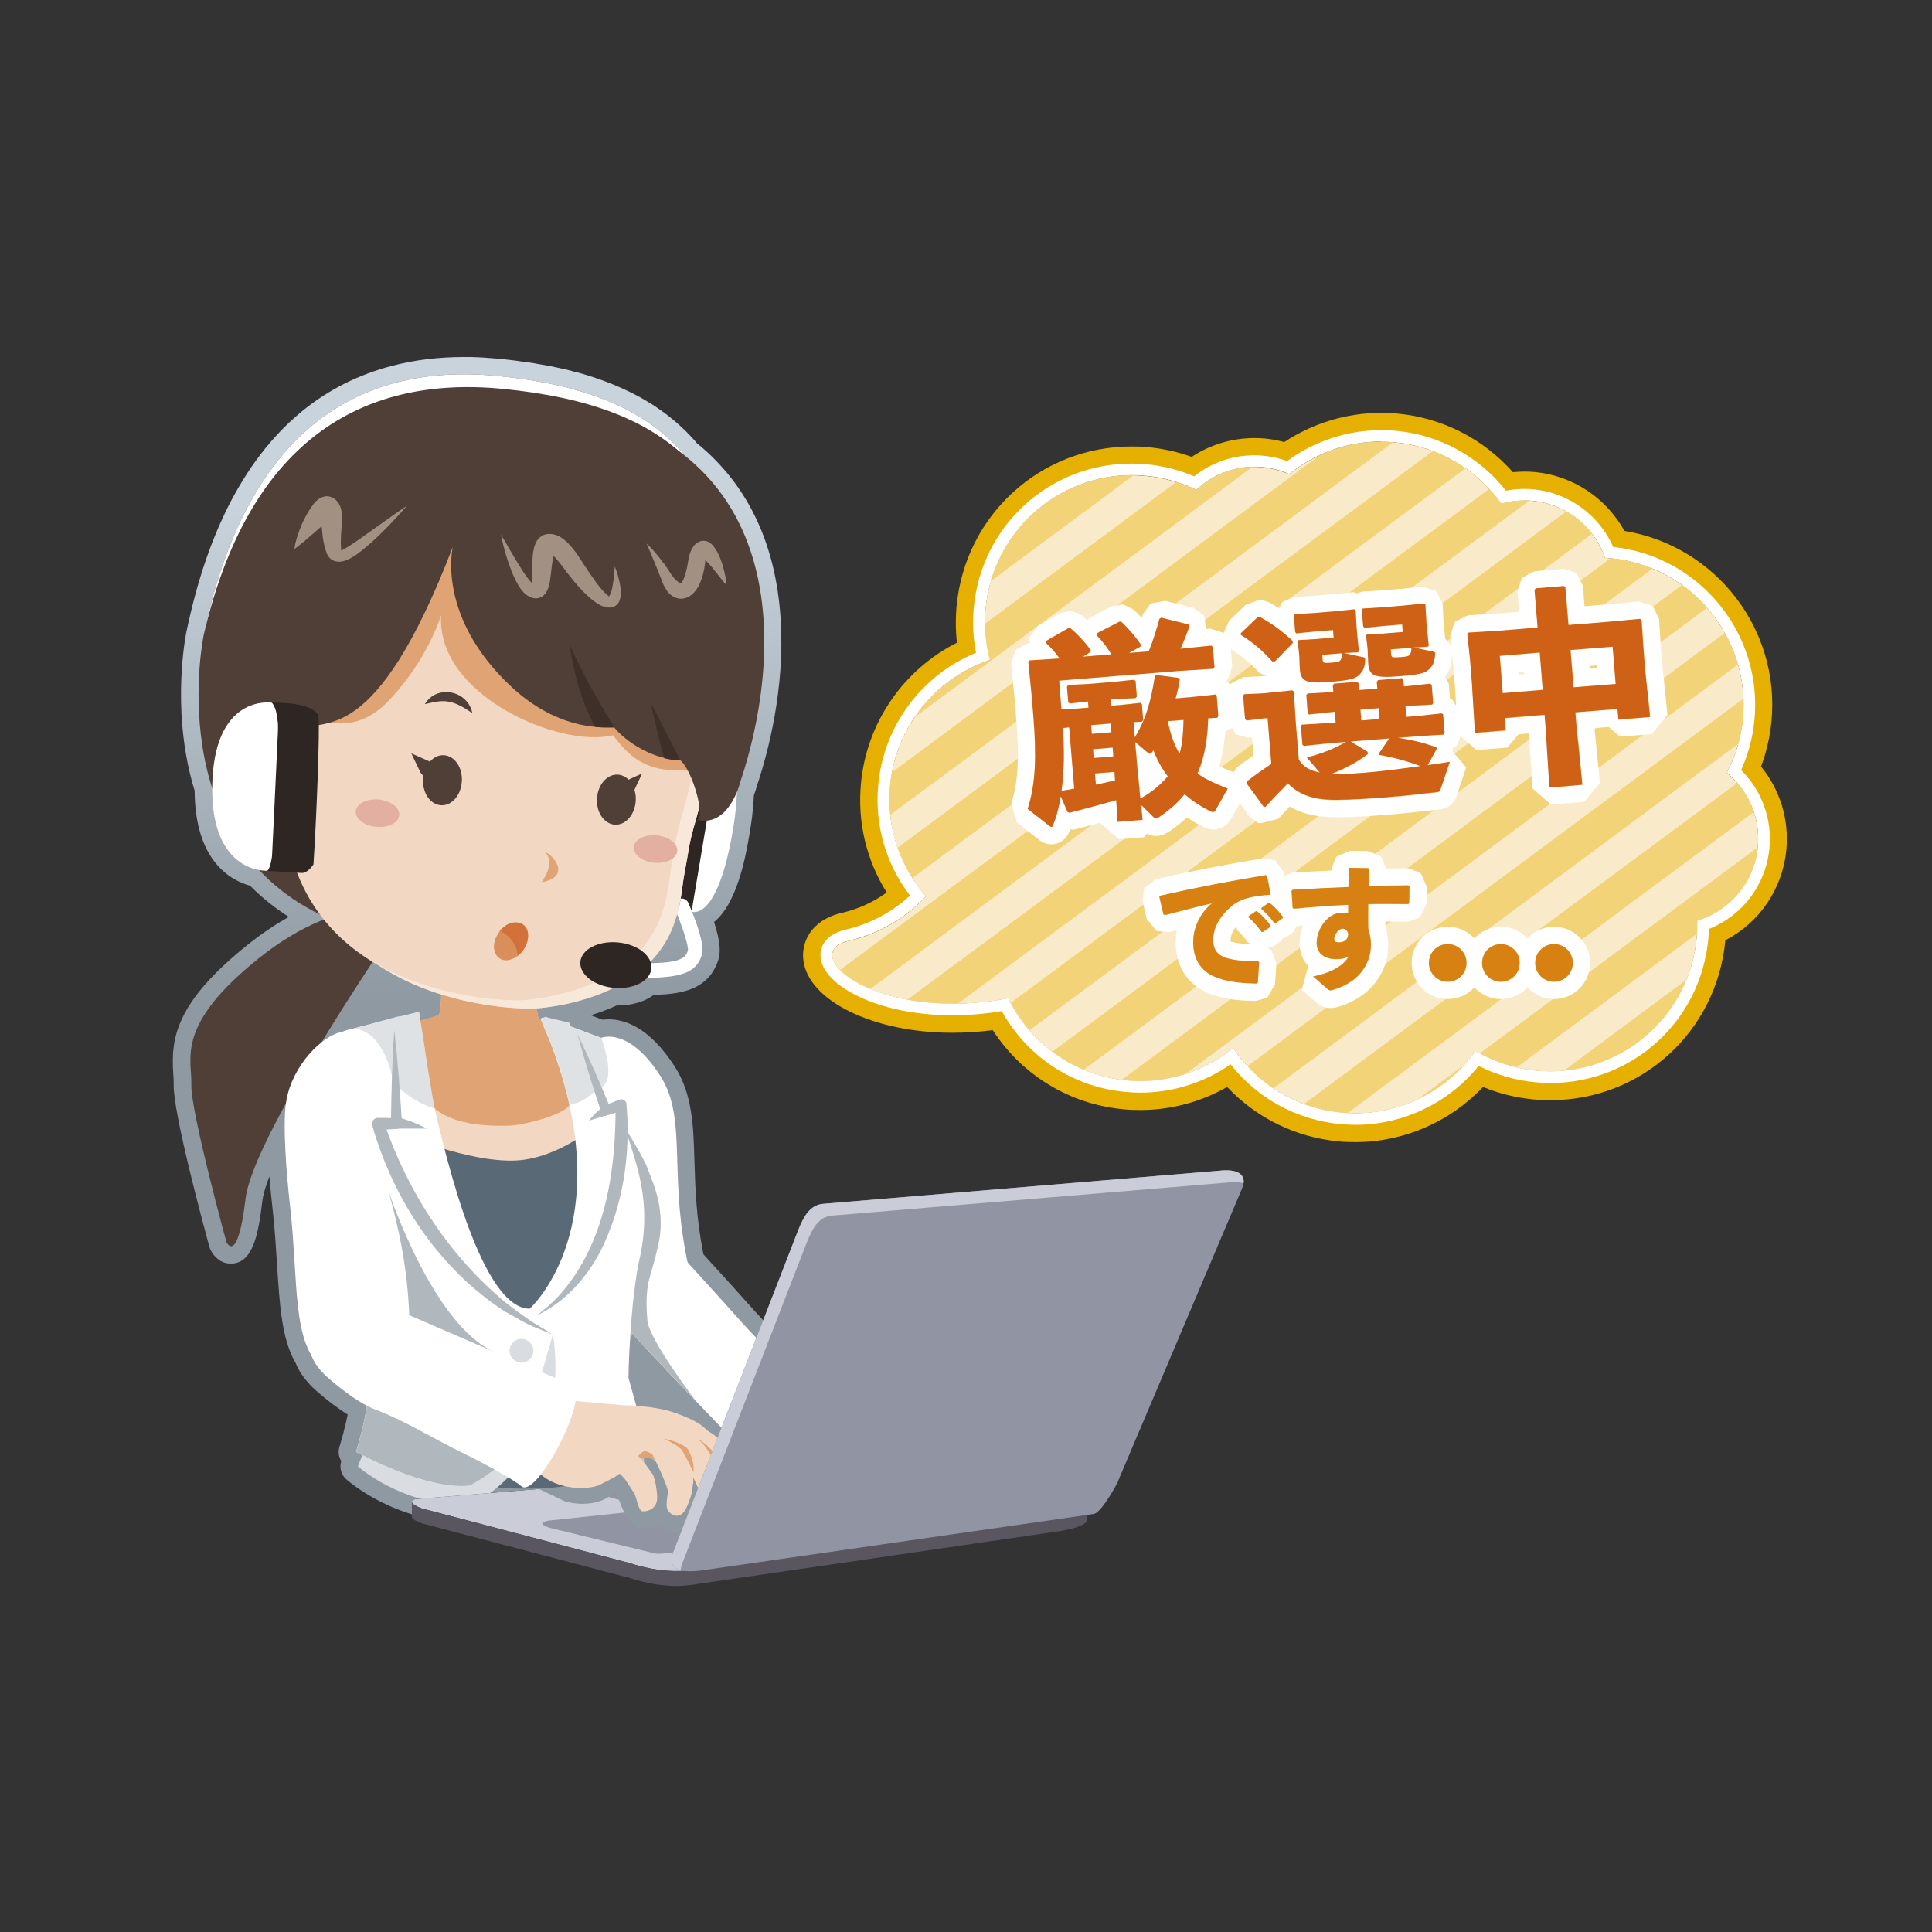 <?xml version="1.0" encoding="UTF-8"?><svg id="_4LDK" xmlns="http://www.w3.org/2000/svg" xmlns:xlink="http://www.w3.org/1999/xlink" viewBox="0 0 200 200"><rect x="0" y="0" width="200" height="200" fill="#333333" stroke="none"/><defs><style>.cls-1{fill:#d27139;}.cls-1,.cls-2,.cls-3,.cls-4,.cls-5,.cls-6,.cls-7,.cls-8,.cls-9,.cls-10,.cls-11,.cls-12,.cls-13,.cls-14,.cls-15,.cls-16,.cls-17,.cls-18,.cls-19,.cls-20,.cls-21,.cls-22,.cls-23,.cls-24,.cls-25,.cls-26,.cls-27{stroke-width:0px;}.cls-2{fill:#3e2f28;}.cls-3{fill:#595660;}.cls-4{fill-rule:evenodd;}.cls-4,.cls-14{fill:#d9dde1;}.cls-5{fill:#b1b8bd;}.cls-6{fill:#da8e59;}.cls-7{fill:#f2d378;}.cls-8{fill:#a29183;}.cls-9{fill:#eeceb1;}.cls-10{fill:#cf6116;}.cls-11{fill:#e0a374;}.cls-12{fill:none;}.cls-13{fill:#caccd7;}.cls-28{clip-path:url(#clippath-1);}.cls-15{fill:#f2d8c2;}.cls-16{fill:#dee2e5;}.cls-17{fill:url(#_名称未設定グラデーション_39);}.cls-18{fill:#d78113;}.cls-19{fill:#2d2623;}.cls-20{fill:#f9ebc9;}.cls-21{fill:#e6b000;}.cls-22{fill:#4f3f37;}.cls-23{fill:#596975;}.cls-29{clip-path:url(#clippath);}.cls-24{fill:#fff;}.cls-25{fill:#f7e8da;}.cls-26{fill:#9194a3;}.cls-27{fill:#e3afa1;}</style><clipPath id="clippath"><path class="cls-12" d="M88.52,159.98l-28.24-.41-1.78-4.14-2.71-1.29-12.65,1.03c-.31.03-.48.13-.5.26h0v1.53s-8.52-2.98-8.52-2.98l-7.64-20.05-5.38-3.3-6.08-23.9,4.1-8.66-2.11-18.45v-43.8h66.69v82.72l4.84,41.44ZM112.49,155.87,112.5,157.44v-1.56M112.46,156s0,0,0,.01c0,0,0,0,0-.01ZM112.11,156.29s-.02.01-.03.02c.01,0,.02-.01.03-.02ZM111.82,156.43s-.04.02-.06.03c.02,0,.04-.02.06-.03ZM43.22,155.97c-.1-.05-.18-.09-.25-.13.07.04.15.09.25.13ZM42.9,155.8s-.09-.07-.12-.1c.04.03.08.06.12.1ZM42.7,155.62s-.02-.03-.03-.05c0,.02.02.03.03.05ZM43.28,156c.11.05.23.1.37.15-.14-.05-.26-.1-.37-.15ZM110.95,156.71s-.08.02-.12.03c.04-.01.08-.02.12-.03ZM110.43,156.83c-.05.01-.1.02-.15.03.05-.01.1-.02.15-.03Z"/></clipPath><linearGradient id="_名称未設定グラデーション_39" x1="52.59" y1="43.97" x2="52.59" y2="112.09" gradientUnits="userSpaceOnUse"><stop offset=".12" stop-color="#c8d3dc"/><stop offset=".88" stop-color="#8e99a1"/></linearGradient><clipPath id="clippath-1"><path class="cls-12" d="M178.77,80c.88-1.69,1.46-3.58,1.66-5.59.8-8.38-5.33-15.82-13.71-16.62-.19-.02-.37-.03-.56-.04-1.1-3.16-3.95-5.56-7.5-5.9-1.13-.11-2.22,0-3.25.3-2.47-3.48-6.38-5.91-10.97-6.35-4.12-.4-8.01.89-11,3.29-.85-.37-1.76-.63-2.73-.72-2.63-.25-5.09.68-6.88,2.35-1.59-.77-3.33-1.27-5.19-1.45-8.38-.8-15.82,5.33-16.62,13.71-.18,1.85-.01,3.66.44,5.36-5.53,1.85-9.74,6.81-10.33,12.99-.42,4.35,1.04,8.43,3.71,11.48-1.72,1.81-4.3,3.73-7.98,4.59-5.53,1.3,2.86,8.57,16.5,5.96,2.25,4.6,6.75,7.97,12.22,8.5,4.15.4,8.07-.91,11.07-3.35,2.46,3.66,6.47,6.22,11.19,6.68,5.64.54,10.85-2.06,13.9-6.38,1.86,1.1,3.99,1.82,6.28,2.04,8.38.8,15.82-5.33,16.62-13.71.06-.61.08-1.21.06-1.81,3.34-1,5.91-3.94,6.27-7.63.29-3.05-1-5.88-3.2-7.69Z"/></clipPath></defs><path class="cls-13" d="M111.64,155.47c-1.72-.27-22.38-3.53-22.38-3.53-1.84-.27-3.09-.28-3.57-.24l-42.55,3.47c-.76.07-.74.52.52.98l21.61,5.68s3.15,1.15,6.29.7l38.15-5.57c2.68-.44,3.66-1.22,1.93-1.5Z"/><path class="cls-26" d="M57.03,157.38c-.98.12-1.33.41-.11.78,0,0,10.31,2.51,10.7,2.61.39.1.77.11,1.85-.05l34.75-4.73c1.49-.21.09-.49.09-.49l-9.87-1.55c-1.56-.27-2.59-.29-2.97-.24l-34.45,3.68Z"/><path class="cls-26" d="M77.2,154.62c.48.11.61.23.28.26l-10.1,1.05c-.38.04-1.05-.03-1.5-.16l-3.81-1.07c-.4-.11-.42-.23-.06-.26l9.71-.9c.32-.03.93.03,1.36.12l4.12.94Z"/><path class="cls-3" d="M112.49,155.87c.04.35-.99.8-2.79,1.09l-38.15,5.57c-3.14.45-6.29-.7-6.29-.7l-21.61-5.68c-.74-.27-1.05-.53-1.02-.72h0v1.53h0c-.04.19.27.46,1.02.73l21.61,5.68s3.15,1.15,6.29.7l38.15-5.57c1.77-.29,2.79-.73,2.79-1.08h0v-1.56h0Z"/><g class="cls-29"><path class="cls-17" d="M58.5,155.43s3.25,1.01,5.28-1.09c.24.83,1.15,3.75,2.56,3.89.08,0,.18.01.28.01.52,0,1.03-.12,1.48-.35.53.51,1.23.81,1.95.81.35,0,1.02-.08,1.66-.59.4.35.89.58,1.44.67.24.04.47.06.68.06.86,0,1.58-.33,2.07-.89.65.57,1.6,1.19,2.71,1.23.05,0,.09,0,.13,0,.94,0,1.73-.43,2.16-1.18.78-1.37-.03-3.17-.59-4.12l-.4-.71c.73-.39,1.83-1.16,3.49-2.7,1.5-1.39,3.37-3.34,3.76-4.79.29-1.05-.09-2.06-.96-2.57-1.57-.93-5.98-5.04-8-7.31-1.46-1.65-4.04-4.49-5.38-5.95-.75-3.75-.85-6.87-.93-9.63-.11-3.72-.21-6.94-2.02-9.78-2.59-4.06-5.16-4.92-6.86-4.92-.24,0-.45.02-.63.04l-1.22-.46c.88-.27,1.8-.61,2.71-1.03.07,0,.14,0,.21,0,1.4,0,2.67-.39,3.6-1.08h.04c3.23-.09,5.59-.71,6.59-3.47.25-.69.38-1.72-.39-4.08,2.32-1.84,3.21-6.56,3.54-8.36.33-1.77.53-3.37.58-4.74.17-.45.27-.81.31-.97,1.13-3.37,2.93-10.05,2.46-17.32-.5-7.8-3.43-13.92-8.69-18.19l-.03-.04-.05-.06c-.05-.06-.09-.11-.14-.17-.19-.21-.39-.42-.58-.62l-.03-.03-.09-.09c-.07-.08-.14-.15-.22-.23-.19-.18-.38-.36-.58-.54l-.03-.03-.1-.09c-.09-.09-.19-.17-.29-.26-.2-.17-.41-.34-.62-.51l-.09-.07c-.12-.1-.24-.19-.36-.28-.21-.16-.42-.31-.64-.46-.18-.13-.33-.23-.49-.34-.21-.14-.44-.28-.66-.41-.18-.11-.36-.22-.55-.33-.22-.13-.45-.25-.68-.37-.2-.1-.4-.21-.6-.31-.23-.11-.46-.22-.7-.33-.21-.1-.43-.19-.65-.29-.24-.1-.47-.2-.72-.3-.23-.09-.47-.18-.71-.27-.24-.09-.49-.18-.73-.26-.25-.09-.51-.17-.77-.25l-.06-.02c-.23-.07-.45-.14-.68-.21-.26-.07-.52-.14-.79-.21h-.05s-.15-.05-.15-.05c-.2-.05-.4-.11-.61-.16-.27-.06-.54-.12-.81-.18l-.1-.02-.2-.04c-.18-.04-.37-.08-.56-.12-.29-.06-.59-.11-.89-.16l-.13-.02-.23-.04c-.16-.03-.33-.06-.5-.09-.36-.06-.74-.11-1.11-.16h-.08s-.23-.04-.23-.04c-.13-.02-.27-.04-.4-.06-.63-.08-1.27-.15-1.89-.21,0,0,0,0,0,0-.97-.09-1.92-.15-2.84-.17-.23,0-.46,0-.69,0h0c-2.6,0-5.08.3-7.38.9-.86.22-1.71.49-2.52.79-.82.31-1.64.66-2.42,1.05-.79.4-1.56.84-2.3,1.32-.75.49-1.48,1.02-2.17,1.59-1.76,1.45-3.38,3.19-4.81,5.19-.58.8-1.13,1.67-1.66,2.56-.26.45-.52.91-.77,1.38-.5.94-.97,1.95-1.42,2.98-.22.52-.44,1.06-.65,1.6-.42,1.09-.81,2.23-1.17,3.41-.18.59-.36,1.2-.52,1.81-.33,1.23-.64,2.53-.92,3.85,0,0-.02.1-.05.27-.26,1.41-1.4,8.72.9,16.19.04,7.21,3.64,9.26,5.74,9.84,1.19,1.21,2.54,2.29,4.01,3.23-1.42.79-2.83,1.74-4.22,2.85-7.58,6.05-7.99,9.79-7.74,13.4.03.41.05.76.04,1.07-.09,2.84,3.06,14.5,3.69,16.82.03.1.06.19.11.29.33.7,1.06,1.46,2.11,1.46,2.31,0,2.86-3.07,3.27-6.49.06-.52.26-1.32.73-2.54.11,1.31.23,2.54.34,3.5.22,1.95.33,3.81.45,5.61.26,4.16.48,7.76,1.93,10.22.33.84.89,1.64,1.75,2.52.02.02.04.04.06.05.08.08,1.69,1.57,3.57,2.76-.05.23-.1.46-.15.7,0,.01,0,.04-.01.05-.07.29-.15.6-.23.92l-.02.09s0,.03,0,.03c-.1.36-.2.74-.32,1.13-.03.09-.06.2-.09.31l-.04.14c-.15.5-.06,1.02.2,1.44-.22.67-.02,1.41.51,1.88.2.18,5.06,4.46,12.27,4.46.11,0,.23-.01.34-.03,1.06-.21,2.17-.72,3.3-1.52.98.09,1.94.14,2.87.14,1.45,0,2.61-.52,3.87-.75"/><path class="cls-23" d="M48.15,153.65s8.21,1.31,13.33-.5c-5.13-4.73-8.31-5.04-8.31-5.04l-5.03,5.54Z"/><path class="cls-24" d="M61.23,130.54s-1.09,1.44,2.56,5.67c3.28,3.8,14.11,14.87,14.66,15.52.56.65,8.27-6.24,6.85-7.08-1.81-1.07-6.4-5.37-8.43-7.67-2.04-2.3-6.25-6.91-6.25-6.91l-9.39.46Z"/><path class="cls-14" d="M37.95,149.48l-.9,2.32s4.46,4,11.07,4c3.59-.7,7.04-6,7.04-6,0,0,4.02,2.04,4.69,2.4.67.36,1.52-.37,1.52-.37,0,0,1.61.8,3.48-1.46.67-.75,1.86.97,1.86.97l-1.54-5.59-27.23,3.72Z"/><rect class="cls-23" x="42.77" y="117.35" width="22.46" height="19.2" transform="translate(108 253.9) rotate(180)"/><path class="cls-15" d="M40.12,106.61s4.84-1.27,5.29-1.54c.45-.27.27-7.07.27-7.07,0,0,3.12-.31,5.25-.31s4.71.75,4.71.75c0,0-.31,6.7.15,6.97.45.27,4.46,1.78,4.46,1.78l.59,9.95s-3.54,2.86-7.56,3c-4.84.17-11.63-2.73-11.63-2.73l-1.52-10.81Z"/><path class="cls-11" d="M58.94,114.35c-.23.9-4.63,2.19-6.46,2.19-1.43,0-5.24.09-7.49-1.79-.54-2.01-1.13-7.75-1.51-9.1.31-.1,1.85-.53,1.93-.58.45-.27.27-7.07.27-7.07,0,0,3.12-.31,5.25-.31s4.71.75,4.71.75c0,0-.31,6.7.15,6.97.04.03.13.07.23.11,0,0,0,0,0,0,.26,1.29,3.07,5.89,2.93,8.82Z"/><path class="cls-24" d="M74.43,77.19s-.83.42-1.22,3.01c-.39,2.59-1.83,12.58-1.83,12.58,0,0-.09,1.39.21,1.59,0,0,2.49,1.13,4.13-7.6,1.81-9.66-1.29-9.58-1.29-9.58Z"/><polygon class="cls-19" points="71.59 94.37 66.9 93.92 68.36 78.78 74.26 78.49 71.59 94.37"/><path class="cls-22" d="M36.52,96.03c-19.22-6.24-15.92-27.62-15.48-30.04.01-.07.03-.15.04-.23,4.33-20.83,15.68-28.25,30.3-26.85,20.85,2,25.85,12.69,25.08,33.95l-3.78,4.11s-.52,8.16-3.6,16.97c-2.26-.5-3.91-.85-3.91-.85,0,0-8.27,9.55-28.66,2.93Z"/><path class="cls-22" d="M42.21,94.17s-15.96,22.97-16.79,29.92c-.83,6.96-1.98,4.49-1.98,4.49,0,0-3.72-13.58-3.63-16.29.09-2.71-1.74-6.13,7.03-13.13,8.76-7,15.38-5,15.38-5Z"/><path class="cls-24" d="M62.25,107.43s2.84-1.18,6.12,3.97c3.28,5.15,0,12.05,4.28,24.61,1.01,2.97-4.65,5.09-7.98.85-3.34-4.24-2.41-29.43-2.41-29.43Z"/><path class="cls-5" d="M63.58,114.95s3.03,4.73,3.45,5.99c.42,1.26,2.11,4.34.99,8.45-.28,1.54-2.8,9.43-2.8,9.43l-1.34-6.33-.3-17.54Z"/><path class="cls-24" d="M55.21,147.68c-1.66,2.82-4.52,5.06-6.6,6.11-4.54.53-11.75-3.49-11.75-3.49.04-.15.08-.29.12-.44.93-3.15,1.28-5.42,1.23-7.78-.07-3.24-.88-6.66-1.9-12.73-.27-1.63-.58-1.77-.86-3.25h0c-.12-.6-.23-1.18-.34-1.76-.06-.33-.13-.65-.19-.97-.02-.14-.05-.27-.08-.41-.07-.38-.14-.75-.21-1.12-.01-.07-.02-.13-.04-.2-.07-.36-.13-.72-.19-1.08-.02-.09-.03-.18-.05-.27-.06-.38-.12-.75-.18-1.11-.01-.08-.03-.17-.04-.25-.06-.38-.11-.75-.16-1.11,0-.04,0-.08-.01-.12-.04-.35-.09-.69-.12-1.02,0-.06-.01-.12-.02-.18-.04-.35-.07-.69-.09-1.03,0-.07,0-.14-.01-.21-.02-.34-.04-.68-.05-1.01,0-.05,0-.09,0-.14,0-.32,0-.63,0-.94v-.12c0-.32.02-.63.05-.95,0-.06,0-.12.01-.19.03-.31.06-.61.1-.91,0-.05.01-.1.02-.14.04-.3.1-.59.16-.87,0-.02,0-.04.01-.06.06-.29.14-.58.23-.87.02-.05.03-.11.05-.16.09-.28.18-.55.29-.82.02-.05.04-.1.06-.15.12-.28.24-.56.38-.83.31-.36,1.09-.52,1.09-.52l7.26-1.83s.6,5.48,1.42,9.15c1.49,6.62,5.16,21.58,10.04,21.58,1.72-1.67,9.44-10.97,1.17-29.94-.09-.23.4-.14.42-.28l5.81,2.18s2.08,4.99,2.18,8.31c.1.37.21.74.32,1.11.03.12.07.23.11.35.06.2.12.39.19.59,1.13,3.56,2.45,7.31,1.05,13.03-.95,5.13-1.03,11.8-1.03,11.8l1.96,7.1s-3.38,3.87-5.53,3.87l-6.28-5.91Z"/><path class="cls-9" d="M53.11,42.73c24.2,2.32,24.07,24.51,18.68,43.01-.47,1.62-.56,2.77-.92,4.59-.32,1.62-.22,2.75-1.11,5.35-3,8.39-14.72,8.74-14.72,8.74,0,0-21.54.45-24.17-17.93-.59-6.85-2.5-21.58,2.24-31.95,3.47-7.59,11.89-12.58,20-11.8Z"/><path class="cls-15" d="M51.8,41.94c24.2,2.32,24.07,24.51,18.68,43.01-.47,1.62-.56,2.77-.92,4.59-.32,1.62-.22,2.75-1.11,5.35-3,8.39-14.72,8.74-14.72,8.74,0,0-21.54.45-24.17-17.93-.59-6.85-2.5-21.58,2.24-31.95,3.47-7.59,11.89-12.58,20-11.8Z"/><path class="cls-11" d="M56.07,91.33s1.55-2.06.3-3.16c.95.34,2.81,2.6-.3,3.16Z"/><path class="cls-24" d="M21.08,65.76h0c4.33-20.83,15.68-28.25,30.3-26.85,9.81.94,16.12,3.81,19.96,8.8-4.05-4.14-10.23-6.58-19.36-7.46-14.78-1.42-26.29,5.65-30.9,25.51Z"/><path class="cls-22" d="M61.8,82.66c-.09,1.43.74,2.64,1.85,2.71,1.11.07,2.08-1.04,2.16-2.47.09-1.43-.74-2.64-1.85-2.71-1.11-.07-2.08,1.04-2.16,2.47Z"/><path class="cls-22" d="M43.8,80.65c-.09,1.43.74,2.64,1.85,2.71,1.11.07,2.08-1.04,2.16-2.47.09-1.43-.74-2.64-1.85-2.71-1.11-.07-2.08,1.04-2.16,2.47Z"/><path class="cls-12" d="M21.08,65.76c-.02.07-.03.15-.04.23.03-.15.04-.23.04-.23Z"/><path class="cls-27" d="M36.83,83.97c-.07.78.87,1.51,2.11,1.63,1.24.12,2.31-.42,2.39-1.2s-.87-1.51-2.11-1.63c-1.24-.12-2.31.42-2.39,1.2Z"/><path class="cls-16" d="M62.27,112.53c-1.27.73-1.55,1.53-3.33,1.83-.91-4.38-2.4-7.58-2.93-8.82,0,0,0,0,0,0-.09-.22.4-.14.42-.27l2.51.6.18.41,3.12,1.17s1.64,4.17.03,5.1Z"/><path class="cls-4" d="M52.81,140.24c.22.64.93.98,1.57.76.64-.22.98-.93.76-1.57-.22-.64-.93-.99-1.57-.76-.64.22-.98.93-.76,1.57Z"/><path class="cls-22" d="M64.49,80.97l1.98-.9-.92,1.97c-.75,1.27-2.33-.34-1.06-1.07h0Z"/><path class="cls-22" d="M44.57,78.87l-1.99-.88.94,1.96c.76,1.26,2.33-.35,1.05-1.08h0Z"/><path class="cls-25" d="M53.71,103.56s11.72-.35,14.72-8.74c.9-2.61.8-3.73,1.11-5.35.35-1.82.45-2.97.92-4.59,4.17-14.34,5.19-30.89-5.84-38.69,12.43,7.39,11.5,24.66,7.17,39.55-.47,1.62-.56,2.77-.92,4.59-.32,1.62-.22,2.75-1.11,5.35-3,8.39-14.72,8.74-14.72,8.74,0,0-9.23.19-16.35-4.84,6.88,4.14,15.02,3.98,15.02,3.98Z"/><path class="cls-27" d="M65.61,87.68c-.07.78.87,1.51,2.11,1.63,1.24.12,2.31-.42,2.39-1.2.07-.78-.87-1.51-2.12-1.63-1.24-.12-2.31.42-2.39,1.2Z"/><path class="cls-11" d="M28.33,71.54c4.63-3.34,2.76-4.72,2.76-4.72l18.81-18.64,15.96,10.54,8.97,10.14-1.18,12.01s-.48-1.13-3.76-1.14c-3.17-.02-4.91-1.54-6.42-3.62-5.54,1.37-18.38-4.17-17.8-12.45,0,0-1.45,4.87-5.67,9.11-5.39,5.41-11.69-1.22-11.69-1.22Z"/><path class="cls-22" d="M46.87,56.63c-8.08,21.01-13.33,17.52-15.65,18.93-.98.6-3.1,5.02-3.06,3.87.08-2.57,1.6-4.88,1.6-4.88-1.2.45-1.91-.24-2.37.44-1.32-4.74.77-11.88,1.71-15.68,2.23-9,10.12-19.61,24.73-18.2,29.98,2.88,26.69,28.31,22.82,39.78,0,0-1.13,4.89-4.6,3.96,1.1.29-.27-5.05-1.64-6.16-4.06-.17-6.78-3.24-6.79-3.36-.06-.17-5.24.85-10.69-4.24-7.81-7.3-6.06-14.44-6.06-14.44Z"/><path class="cls-8" d="M64.25,61.73c.03-.29.01-.55-.01-.79-.04-.48-.15-.89-.24-1.23-.18-.68-.35-1.05-.35-1.05,0,0-.03.38-.1,1.05-.04.32-.09.72-.17,1.14-.05.21-.1.42-.19.62-.04.1-.09.18-.14.25-.05.07-.12.09-.1.06.01-.04.11-.04.07-.06-.03-.02-.11-.08-.19-.15-.18-.15-.39-.37-.59-.61-.41-.49-.82-1.06-1.23-1.67-.21-.31-.42-.62-.63-.95-.21-.32-.43-.66-.69-1.04-.26-.37-.55-.73-.93-1.11-.2-.19-.41-.39-.74-.59-.17-.1-.37-.2-.65-.27-.27-.07-.64-.09-.95,0-.31.1-.52.27-.66.42-.14.15-.23.3-.29.43-.13.27-.19.5-.23.73-.09.44-.12.85-.13,1.24,0,.39,0,.76,0,1.12.01.34.01.72,0,.94,0,.05-.02.11-.03.17h0c-.41-.42-.77-.97-1.09-1.46-.65-1.02-1.16-1.93-1.53-2.56-.38-.64-.6-1.02-.6-1.02,0,0,.07.4.24,1.09.17.68.44,1.64.89,2.79.24.56.49,1.16.98,1.83.13.17.28.34.52.53.12.09.27.19.49.27.21.08.52.12.76.06.5-.13.66-.4.8-.59.13-.21.21-.39.28-.62.07-.24.09-.41.12-.6.02-.18.05-.36.07-.54.04-.34.08-.7.12-1.05.05-.34.1-.68.18-.96.21.21.43.47.64.73.23.28.46.61.71.94.25.32.5.64.75.94.51.61,1.03,1.18,1.61,1.69.3.26.6.5.98.72.19.11.41.21.7.28.28.08.72.06.99-.12.27-.17.37-.37.44-.54.06-.17.09-.32.11-.47Z"/><path class="cls-8" d="M68.66,58.22c.22.31.44.65.68,1.01l.18.28.18.23c.12.15.24.29.38.41.13.11.27.2.36.23.11.04.12,0,.09-.01-.03,0,.01-.04.09-.15.07-.11.15-.27.22-.46.14-.37.25-.83.33-1.27.05-.23.07-.47.14-.79.08-.32.14-.64.46-1.12.15-.24.56-.58.98-.6.4-.01.62.12.77.23.3.23.44.46.58.67.27.42.43.83.56,1.2.51,1.45.54,2.49.54,2.49,0,0-.16-.18-.42-.5-.25-.32-.62-.78-1.07-1.34-.22-.25-.45-.52-.69-.76-.02.18-.04.42-.08.67-.09.57-.22,1.12-.47,1.7-.12.29-.28.58-.52.87-.23.28-.57.6-1.07.72-.49.13-.95-.02-1.23-.2-.3-.18-.49-.41-.64-.63-.15-.22-.27-.45-.37-.67-.05-.11-.08-.23-.13-.34l-.11-.28c-.16-.4-.32-.77-.45-1.13-.14-.36-.29-.67-.4-.96-.11-.3-.23-.56-.32-.77-.18-.44-.3-.69-.3-.69,0,0,.8.71,1.72,2Z"/><path class="cls-8" d="M30.48,56.83s.15-.1.39-.29c.26-.2.65-.52,1.14-.95.27-.23.57-.5.92-.8.12-.1.24-.21.37-.31.05.59.1,1.16.21,1.68.05.25.11.49.18.72.04.11.08.23.11.32.02.04.04.11.07.18.03.07.07.14.13.22.06.08.13.17.24.26.1.09.28.18.45.23.37.1.63.05.81.01.36-.09.57-.21.8-.32.45-.25.83-.53,1.21-.84.41-.32.81-.67,1.19-1.02.42-.38.81-.77,1.19-1.15.41-.4.77-.8,1.1-1.15.71-.76,1.13-1.27,1.13-1.27,0,0-.56.38-1.43.99-.4.29-.86.6-1.34.95-.45.32-.93.66-1.41,1-.44.32-.88.63-1.32.92-.4.27-.8.53-1.18.73-.04.02-.08.04-.12.06,0-.06-.01-.12-.01-.19-.01-.2-.02-.41-.03-.64,0-.48.03-1.02.08-1.65.02-.35.06-.71.03-1.26-.02-.16-.02-.32-.09-.58-.01-.05-.04-.14-.07-.22-.03-.08-.06-.15-.12-.26-.1-.19-.29-.44-.53-.59-.53-.35-.98-.23-1.17-.16-.14.04-.19.08-.29.13l-.08.05h-.02s-.03.03-.03.03l-.06.04c-.28.22-.42.41-.54.57-.12.16-.23.32-.33.47-.19.29-.33.56-.47.82-.25.48-.43.9-.57,1.27-.25.66-.39,1.17-.46,1.51-.07.31-.08.49-.08.49Z"/><path class="cls-19" d="M28.16,88.62s.5-10.08.6-12.7c.11-2.61-.63-3.18-.63-3.18,0,0,4.7-.14,4.85,1.57.12,1.36-.19,9.91-.53,15.17,0,0-.59.95-1.27.89-.68-.07-3.53-.21-3.53-.21.33-.14.51-1.52.51-1.52Z"/><path class="cls-24" d="M28.13,72.74s.73.57.63,3.18c-.11,2.61-.6,12.7-.6,12.7,0,0-.18,1.38-.51,1.52,0,0-5.74.34-5.68-8.54.06-9.83,6.16-8.86,6.16-8.86Z"/><path class="cls-16" d="M38.51,123.58l-2.2,5.78,1.6,9.28s1.4-6.9,1.21-12.74l-.61-2.33Z"/><path class="cls-22" d="M48.9,73.82c-.85-.56-1.58-1.01-2.35-1.16-.85-.21-1.71.05-2.57.23,1.26-2.09,4.46-1.41,4.92.94h0Z"/><path class="cls-2" d="M61.65,75.25c1.2.11,1.94,0,1.97.07,0,0-2.96-4.65-4.65-8.61.35,2.77,1.38,6.48,2.69,8.54Z"/><path class="cls-24" d="M71.25,93.46c-.14-.31-.46-.48-.78-.44-.08.47-.2.99-.38,1.6.7,1.73,1.2,3.4,1.12,3.79-.22.59-.44,1.21-3.58,1.29h-.46c-.6.61-1.26,1.13-1.94,1.58l2.45-.07c3.5-.1,4.45-.88,4.96-2.29.39-1.06-.7-3.88-1.39-5.47Z"/><path class="cls-19" d="M60.08,99.56c-.12,1.3,1.42,2.51,3.45,2.7,2.03.19,3.78-.7,3.9-2,.12-1.3-1.42-2.51-3.45-2.7-2.03-.19-3.78.7-3.9,2Z"/><path class="cls-2" d="M70.39,78.73s.02-.03.02-.05c-.25-.49-2.23-4.4-3.06-5.95.73,3.31,1.22,5.09,1.41,5.76.51.13,1.06.21,1.63.24Z"/><path class="cls-16" d="M36.56,106.48s2.78-.24,4.03,4.9c.41,1.67,3.42,3.14,4.4,3.37-.62-3.38-1.61-9.91-1.62-10l-.17.03-1.5.38-.6.09-4.54,1.23Z"/><path class="cls-14" d="M57.22,138.17s-1.38,5.11-3.39,10.97c-.3,1.1-2.59,2.95-2.59,2.95l5.54-3.5s1.26-6.21.45-10.42Z"/><path class="cls-5" d="M59.76,107.02c1.25,2.54,2.37,5.14,3.46,7.75l-.67-.31,1.55-.62c.29-.12.62.03.74.32.48,5.26-.32,10.73-2.73,15.46-1.46,2.77-3.69,5.22-6.54,6.55.82-.62,1.59-1.29,2.28-2.03,4.77-5.28,5.92-12.83,5.87-19.71,0,0,.78.5.78.5l-1.59.51c-.27.1-.58-.04-.67-.31-.89-2.68-1.74-5.38-2.47-8.12h0Z"/><path class="cls-5" d="M40.22,116.83h3.96s-2.12-1.13-3.36-1.17c-.3.57-.6,1.17-.6,1.17Z"/><path class="cls-5" d="M63.72,115.18l-2.75.83s.95-1.3,2.04-1.74.71.91.71.91Z"/><path class="cls-6" d="M54.27,98.2c-.52.85-1.42,1.31-2.1,1.19s-1.15-.8-1.01-1.71c.19-1.21,1.32-2.36,2.47-2.17,1.15.19,1.33,1.57.64,2.69Z"/><path class="cls-24" d="M35.45,106.8s0,2.26,2.06,5.11c1.37,1.89,3.96,12.95,3.96,12.95.79,12.82,2.66,16.62-3.02,17.41-1.36.19-3.98.1-5-.64-3.23-2.32-2.55-8.9-3.4-16.56-.43-3.83-.81-8.81-.41-11.13.63-3.64,3.7-6.77,5.82-7.14Z"/><path class="cls-1" d="M53.62,95.51c-.7-.12-1.4.27-1.88.86,1.02.44,1.75,1.41,1.86,2.56.25-.19.48-.44.66-.74.69-1.12.51-2.5-.64-2.69Z"/><path class="cls-15" d="M52.29,148.65l3.1,3.38c1.96,2.4,5.66,2.2,6.71,1.67,1.05-.53,1.52-.79,1.52-.79l.53-.36.48.48s.82,1.22,1.05,1.61c.23.38.38,1.76.83,1.81.45.04,1.64-.2,1.52-1.65-.12-1.46-.42-2.12-.42-2.12l-1.19-1.65.57-.3s.78.35.93.63c.15.29,1.27,2.65,1.22,3.1-.04.45-.27,1.48,0,1.89.39.61,1.4,1.03,2-.44.6-1.47.45-1.48.45-1.48,0,0,.28-1.05.15-1.52.46.86.78,1.78.78,1.78,0,0-.5,2.08.93,2.32.8.13,1.23-.12,1.29-.75.06-.62.66-2.09.66-2.09l1.04,1.75s1.08,1.41,2.24,1.46c1.65.07.08-2.61.08-2.61l-2.3-4.02s-2.15-2.02-2.91-2.45c-.77-.44-.64-.95-3.61-2.02-2.21-.8-5.38-.81-5.38-.81,0,0-5.07-.4-6.04-.59-.97-.19-1.92-1.55-1.92-1.55l-4.32,5.3Z"/><path class="cls-11" d="M71.78,152.39s-1.04-2.19-1.31-2.41c-.35-.33-1.41-.92-1.78-1.05,1.71.32,2.47.97,2.55,1.13.08.16.7,1.28.54,2.34Z"/><path class="cls-11" d="M75.4,154.18s-.38-1.41-.84-2.11c-.4-.6-1.22-1.86-1.6-2.36-.06-.09-.26-.33-.29-.36-.25-.17-.35-.35-.35-.35,1.12.64,2.11,2,2.25,2.15.56.62.81,1.71.84,1.95.04.24.21.55,0,1.08Z"/><path class="cls-11" d="M66.43,151.03l-.38-.28s.37-.5.68-.52c.32-.01.82.35.82.35l.26.57-.7-.25-.69.13Z"/><path class="cls-24" d="M33.66,142.36s2.9,2.7,5.26,3.59c2.96,1.12,5.93,2.97,8.86,4.41,3.24,1.59,5.61,2.97,6.18,3.49,1.58,1.44,7.33-9.65,5.24-10.49-3.14-1.27-16.9-7.24-16.9-7.24-1.63-.92-7.95-4.27-9.34-.26-.98,2.92-1.61,4.17.69,6.5Z"/><path class="cls-5" d="M38.93,145.95c-.31-.12-.62-.26-.94-.43-.19,1.3-.52,2.7-1,4.34-.05.15-.08.29-.12.44,0,0,7.21,4.01,11.75,3.49.78-.4,1.68-.96,2.58-1.67-.96-.53-2.11-1.13-3.4-1.76-2.94-1.44-5.9-3.29-8.86-4.41Z"/><path class="cls-5" d="M51.23,139.98h0c-6.41-2.74-11-16.64-11.02-16.69,1.79,6.34,2.04,10.36,2.16,12.86.52.22,4.71,2.04,8.86,3.83Z"/><path class="cls-5" d="M40.83,106.73c.36,3.18.59,6.38.78,9.57.02.31-.24.57-.55.57l-1.9.11.59-.79c2.5,7.31,6.91,14.08,12.95,18.94.82.58,2.09,1.58,2.97,2.06.52.31,1.03.64,1.55.96-.56-.23-1.13-.45-1.7-.69-.98-.35-2.34-1.2-3.27-1.7-6.78-4.41-11.52-11.53-13.72-19.27-.11-.38.2-.78.59-.77l1.9.02-.55.57c.04-3.2.12-6.4.34-9.6h0Z"/><path class="cls-5" d="M65.45,138.07s6.76,7.16,6.66,7.06c-.09-.1-4.9-6.42-5.09-8.42-.19-2.01-.06-3.49.23-4.48s-.91.41-.91.41l-.89,5.43Z"/></g><path class="cls-20" d="M178.77,80c.88-1.69,1.46-3.58,1.66-5.59.8-8.38-5.33-15.82-13.71-16.62-.19-.02-.37-.03-.56-.04-1.1-3.16-3.95-5.56-7.5-5.9-1.13-.11-2.22,0-3.25.3-2.47-3.48-6.38-5.91-10.97-6.35-4.12-.4-8.01.89-11,3.29-.85-.37-1.76-.63-2.73-.72-2.63-.25-5.09.68-6.88,2.35-1.59-.77-3.33-1.27-5.19-1.45-8.38-.8-15.82,5.33-16.62,13.71-.18,1.85-.01,3.66.44,5.36-5.53,1.85-9.74,6.81-10.33,12.99-.42,4.35,1.04,8.43,3.71,11.48-1.72,1.81-4.3,3.73-7.98,4.59-5.53,1.3,2.86,8.57,16.5,5.96,2.25,4.6,6.75,7.97,12.22,8.5,4.15.4,8.07-.91,11.07-3.35,2.46,3.66,6.47,6.22,11.19,6.68,5.64.54,10.85-2.06,13.9-6.38,1.86,1.1,3.99,1.82,6.28,2.04,8.38.8,15.82-5.33,16.62-13.71.06-.61.08-1.21.06-1.81,3.34-1,5.91-3.94,6.27-7.63.29-3.05-1-5.88-3.2-7.69Z"/><g class="cls-28"><rect class="cls-7" x="67.36" y="13.15" width="3.44" height="106.4" transform="translate(81.26 -28.65) rotate(53.46)"/><rect class="cls-7" x="75.91" y="15.05" width="3.44" height="106.4" transform="translate(86.25 -34.76) rotate(53.46)"/><rect class="cls-7" x="84.47" y="16.95" width="3.44" height="106.4" transform="translate(91.24 -40.87) rotate(53.46)"/><rect class="cls-7" x="93.03" y="18.85" width="3.44" height="106.4" transform="translate(96.23 -46.97) rotate(53.46)"/><rect class="cls-7" x="101.59" y="20.75" width="3.44" height="106.4" transform="translate(101.22 -53.08) rotate(53.46)"/><rect class="cls-7" x="110.15" y="22.65" width="3.44" height="106.4" transform="translate(106.21 -59.19) rotate(53.46)"/><rect class="cls-7" x="118.71" y="24.55" width="3.44" height="106.4" transform="translate(111.2 -65.3) rotate(53.46)"/><rect class="cls-7" x="127.27" y="26.46" width="3.44" height="106.4" transform="translate(116.19 -71.41) rotate(53.46)"/><rect class="cls-7" x="135.83" y="28.36" width="3.44" height="106.4" transform="translate(121.18 -77.51) rotate(53.46)"/><rect class="cls-7" x="144.39" y="30.26" width="3.44" height="106.4" transform="translate(126.17 -83.62) rotate(53.46)"/><rect class="cls-7" x="152.95" y="32.16" width="3.44" height="106.4" transform="translate(131.16 -89.73) rotate(53.46)"/><rect class="cls-7" x="161.5" y="34.06" width="3.44" height="106.4" transform="translate(136.15 -95.84) rotate(53.46)"/><rect class="cls-7" x="170.06" y="35.96" width="3.44" height="106.4" transform="translate(141.14 -101.94) rotate(53.46)"/><rect class="cls-7" x="178.62" y="37.86" width="3.44" height="106.4" transform="translate(146.13 -108.05) rotate(53.46)"/><rect class="cls-7" x="187.18" y="39.76" width="3.44" height="106.4" transform="translate(151.12 -114.16) rotate(53.46)"/><rect class="cls-7" x="195.74" y="41.66" width="3.44" height="106.4" transform="translate(156.11 -120.27) rotate(53.46)"/><rect class="cls-7" x="204.3" y="43.56" width="3.44" height="106.4" transform="translate(161.1 -126.37) rotate(53.46)"/></g><path class="cls-21" d="M142.97,45.72c.49,0,.98.02,1.47.07,4.58.44,8.49,2.87,10.97,6.35.77-.22,1.58-.34,2.42-.34.27,0,.55.01.83.04,3.55.34,6.4,2.74,7.5,5.9.19.01.37.02.56.04,8.38.8,14.51,8.25,13.71,16.62-.19,2.02-.77,3.9-1.66,5.59,2.2,1.81,3.5,4.64,3.2,7.69-.35,3.69-2.93,6.62-6.27,7.63.01.6,0,1.2-.06,1.81-.76,7.88-7.39,13.78-15.15,13.78-.49,0-.98-.02-1.47-.07-2.29-.22-4.42-.94-6.28-2.04-2.78,3.94-7.36,6.45-12.43,6.45-.49,0-.98-.02-1.47-.07-4.73-.45-8.74-3.02-11.19-6.68-2.64,2.15-5.99,3.42-9.59,3.42-.49,0-.98-.02-1.47-.07-5.47-.53-9.98-3.89-12.22-8.5-2.05.39-3.99.56-5.77.56-10.08,0-15.43-5.42-10.73-6.52,3.67-.86,6.26-2.78,7.98-4.59-2.66-3.05-4.13-7.13-3.71-11.48.59-6.18,4.8-11.14,10.33-12.99-.45-1.7-.61-3.51-.44-5.36.76-7.88,7.39-13.78,15.15-13.78.49,0,.98.02,1.47.07,1.86.18,3.6.68,5.19,1.45,1.59-1.49,3.73-2.39,6.03-2.39.28,0,.57.01.85.04.97.09,1.89.35,2.73.72,2.63-2.12,5.96-3.37,9.53-3.37M142.97,42.74s0,0,0,0c-3.55,0-7.05,1.06-10.02,3.02-.64-.17-1.29-.29-1.96-.36-.38-.04-.76-.05-1.14-.05-2.32,0-4.57.68-6.49,1.95-1.43-.52-2.92-.85-4.45-1-.58-.06-1.18-.08-1.76-.08-9.43,0-17.21,7.08-18.12,16.48-.12,1.28-.11,2.56.03,3.83-5.52,2.79-9.33,8.25-9.93,14.52-.39,4.04.55,7.97,2.66,11.34-1.38,1-2.94,1.71-4.64,2.11-3.28.77-4.2,3.11-3.99,4.88.49,4.22,7.26,7.53,15.41,7.53,1.38,0,2.78-.09,4.2-.27,3.01,4.64,7.92,7.66,13.51,8.19.58.06,1.17.08,1.76.08,3.15,0,6.26-.83,8.99-2.39,3.01,3.19,7.07,5.21,11.51,5.63.58.06,1.17.08,1.76.08,5.02,0,9.81-2.1,13.22-5.71,1.65.68,3.39,1.11,5.2,1.29.58.06,1.18.08,1.76.08,9.43,0,17.21-7.08,18.12-16.48,0-.02,0-.05,0-.07,3.53-1.82,5.93-5.31,6.32-9.37.3-3.14-.66-6.23-2.62-8.62.56-1.49.92-3.05,1.08-4.66.92-9.61-5.83-18.21-15.22-19.73-1.87-3.39-5.32-5.71-9.23-6.09-.37-.04-.74-.05-1.12-.05-.4,0-.8.02-1.2.06-3.04-3.44-7.28-5.62-11.9-6.06-.58-.06-1.17-.08-1.76-.08h0Z"/><path class="cls-24" d="M142.97,45.72c.49,0,.98.02,1.47.07,4.58.44,8.49,2.87,10.97,6.35.77-.22,1.58-.34,2.42-.34.27,0,.55.01.83.04,3.55.34,6.4,2.74,7.5,5.9.19.01.37.02.56.04,8.38.8,14.51,8.25,13.71,16.62-.19,2.02-.77,3.9-1.66,5.59,2.2,1.81,3.5,4.64,3.2,7.69-.35,3.69-2.93,6.62-6.27,7.63.01.6,0,1.2-.06,1.81-.76,7.88-7.39,13.78-15.15,13.78-.49,0-.98-.02-1.47-.07-2.29-.22-4.42-.94-6.28-2.04-2.78,3.94-7.36,6.45-12.43,6.45-.49,0-.98-.02-1.47-.07-4.73-.45-8.74-3.02-11.19-6.68-2.64,2.15-6,3.42-9.59,3.42-.49,0-.98-.02-1.47-.07-5.47-.53-9.98-3.89-12.22-8.5-2.05.39-3.99.56-5.77.56-10.08,0-15.43-5.42-10.73-6.52,3.67-.86,6.26-2.78,7.98-4.59-2.66-3.05-4.13-7.13-3.71-11.48.59-6.18,4.8-11.14,10.33-12.99-.45-1.7-.61-3.51-.44-5.36.76-7.88,7.39-13.78,15.15-13.78.49,0,.98.02,1.47.07,1.86.18,3.6.68,5.19,1.45,1.59-1.49,3.73-2.39,6.03-2.39.28,0,.57.01.85.04.97.09,1.89.35,2.73.72,2.63-2.12,5.96-3.37,9.53-3.37M142.97,44.53c-3.48,0-6.91,1.13-9.72,3.2-.79-.28-1.6-.47-2.43-.55-.32-.03-.65-.05-.97-.05-2.27,0-4.46.77-6.23,2.18-1.55-.66-3.18-1.08-4.88-1.24-.53-.05-1.06-.08-1.59-.08-8.5,0-15.52,6.39-16.34,14.86-.15,1.59-.08,3.17.23,4.72-5.61,2.3-9.54,7.54-10.12,13.63-.4,4.16.76,8.21,3.29,11.51-1.89,1.74-4.12,2.92-6.64,3.52-2.68.63-2.69,2.4-2.62,2.93.33,2.87,5.89,5.94,13.63,5.94,1.67,0,3.39-.14,5.12-.43,2.63,4.73,7.34,7.84,12.76,8.36.53.05,1.06.08,1.59.08,3.33,0,6.6-1.03,9.34-2.93,2.77,3.52,6.84,5.75,11.33,6.18.53.05,1.06.08,1.59.08,4.95,0,9.65-2.26,12.76-6.1,1.82.92,3.78,1.49,5.84,1.69.53.05,1.06.08,1.59.08,8.5,0,15.52-6.39,16.34-14.86.03-.35.06-.71.07-1.08,3.48-1.39,5.9-4.58,6.26-8.36.29-3.02-.79-5.98-2.93-8.09.74-1.64,1.21-3.39,1.38-5.19.86-8.96-5.69-16.96-14.62-17.91-1.46-3.3-4.61-5.61-8.23-5.96-.31-.03-.63-.05-.94-.05-.64,0-1.29.06-1.93.19-2.77-3.52-6.86-5.77-11.34-6.2-.53-.05-1.06-.08-1.59-.08h0Z"/><path class="cls-24" d="M131.47,93.49c.51.44.95.89,1.36,1.45l-.02.14-.73.52h-.14c-.42-.58-.8-.99-1.35-1.47l.02-.13.72-.5h.14M131.32,91.7h-.14s-.88.33-.88.33l-.72.5-.75,1.24-.02.13.6,1.57c.44.38.72.69,1.08,1.18l1.41.73h.14s1.06-.33,1.06-.33l.73-.52.74-1.25.02-.14-.33-1.26c-.46-.63-.98-1.19-1.64-1.75l-1.32-.43h0Z"/><path class="cls-24" d="M130.16,94.34c.51.44.99.93,1.4,1.5l-.02.14-.78.53h-.14c-.42-.58-.81-1.04-1.36-1.52l.02-.12.73-.5h.14M130.01,92.56h-.14s-.86.32-.86.32l-.73.5-.76,1.24-.02.12.6,1.58c.43.38.73.74,1.09,1.24l1.42.73h.14s1.03-.31,1.03-.31l.78-.53.77-1.27.02-.14-.33-1.26c-.46-.63-1.01-1.22-1.68-1.8l-1.32-.43h0Z"/><path class="cls-24" d="M131.05,90.61l.12.07.38,1.86-.1.12c-1.55.09-2.91.35-3.77,1.03-1.31,1.02-2.06,2.28-2.08,3.59-.02,1.07.51,1.64,1.33,1.9.71.23,1.73.33,3.04.35h.29s.1.1.1.1l-.14,2.11-.11.08h-.33c-1.6-.03-3-.23-4.06-.7-1.37-.6-2.22-1.79-2.19-3.68.03-1.71,1.01-3.17,1.93-3.9-1.37.31-2.87.68-4.86,1.21l-.13-.06-.43-1.84.06-.11c3.9-.89,7.03-1.49,10.97-2.14M130.76,88.85c-4.21.7-7.32,1.3-11.08,2.16l-1.19.91-.06.11-.16,1.24.43,1.84.99,1.22.13.06,1.21.1c.28-.07.54-.14.8-.21-.07.37-.11.75-.12,1.14-.04,2.5,1.12,4.4,3.26,5.34,1.22.54,2.78.82,4.76.85h.33s1.08-.33,1.08-.33l.11-.08.74-1.33.14-2.11-.5-1.37-.1-.1-1.26-.54h-.29c-1.19-.02-2.03-.11-2.5-.26-.04-.01-.07-.02-.09-.03,0-.03,0-.08,0-.14.01-.73.5-1.51,1.39-2.2.31-.25,1.04-.56,2.77-.66l1.29-.67.1-.12.36-1.48-.38-1.86-.86-1.2-.12-.07-1.18-.21h0Z"/><path class="cls-24" d="M139.71,89.86l1.93.03.11.11c-.02.64-.05,1.21-.07,1.74,1.3-.03,2.6-.07,3.85-.07.09,0,.18,0,.27,0l.11.1-.03,1.74-.11.1c-.67,0-1.34-.02-2.01-.02-.71,0-1.42,0-2.12.03-.01.77-.02,1.57,0,2.52.17.53.29,1.17.28,1.7-.01.9-.22,1.57-.62,2.27-.7,1.22-1.91,1.96-3.24,2.37-.06.01-.1.03-.14.04-.06.02-.12.03-.17.03,0,0-.02,0-.03,0-.08,0-.15-.03-.22-.07l-1.57-1.37c2.03-.39,3.31-1.25,3.69-2.1-.18.17-.55.3-1.26.3-.03,0-.06,0-.09,0-1.28-.02-1.97-.7-1.96-1.68.02-1.65,1.31-3.11,2.54-3.11,0,0,.01,0,.02,0,.43,0,.57.05.7.08,0-.31,0-.57,0-.91-1.79.07-3.67.21-5.64.41l-.11-.09-.11-1.76.1-.12c1.94-.11,3.92-.22,5.8-.29l.03-1.88.09-.1M138.61,97.57c.56,0,.95-.23.99-.86-.09-.39-.31-.55-.59-.55,0,0,0,0,0,0-.39,0-.85.59-.86,1.02,0,.26.08.39.44.4,0,0,.02,0,.03,0M139.74,88.07l-1.36.6-.09.1-.45,1.16v.19c-1.34.06-2.73.14-4.13.22l-1.29.67-.1.12-.39,1.24.11,1.76.69,1.3.11.09,1.27.37c.26-.03.52-.05.77-.07-.22.56-.34,1.17-.35,1.79-.01.95.32,1.77.9,2.38l-.67,2.48,1.57,1.37.23.17c.36.22.74.34,1.14.34h.05c.26,0,.5-.04.72-.11l.11-.03c1.93-.6,3.4-1.7,4.27-3.19.58-1.01.84-1.98.86-3.14,0-.62-.1-1.34-.29-2.02,0-.16,0-.31,0-.46.11,0,.23,0,.34,0,.66,0,1.32,0,1.98.02l1.19-.43.11-.1.63-1.34.03-1.74-.6-1.36-.11-.1-1.19-.46h-.28c-.68,0-1.37,0-2.05.02l-.44-1.15-.11-.11-1.26-.54-1.93-.03h0Z"/><path class="cls-24" d="M120.22,63.94l2.81.7.12.18c-.36.96-.64,1.68-.94,2.33l3.19-.33.16.14.17,2.09-.14.16-3.48.22-12.46,1.01.24,2.98,1.66-.09,1.14-.09-.05-.65-1.89.22-.16-.14-.13-1.6.12-.18,2.03-.1,2.78-.23,1.96-.2.2.11.13,1.62-.14.16-2.01.1-.52.04.05.65.99-.08,2-.21.16.14.13,1.64-.14.16-.86.05.13,1.58c1.23-2.01,1.7-3.92,2.09-6.38l.17-.08,2.3.31.1.19c-.12.68-.26,1.32-.43,1.92l1.57-.13,2.54-.27.14.14.17,2.11-.12.16-.93.05c-.06,1.96-.31,3.91-1.1,5.71.88.64,1.93,1.1,3.12,1.57l-1.27,2.25c-.06.11-.14.16-.22.17-.01,0-.02,0-.04,0-.08,0-.16-.02-.27-.08-1.04-.52-1.92-1.12-2.66-1.76-.71.88-1.6,1.67-2.71,2.41-.1.05-.19.1-.25.11,0,0,0,0-.01,0-.06,0-.13-.04-.19-.09l-1.34-1.32.15,1.55-2.59.21-.14-2.25c-1.25.36-2.86.8-4.84,1.31l-.2-.09-.7-1.61c-.17,1.08-.44,2.08-.8,3-.03.11-.09.16-.16.16,0,0,0,0-.01,0-.04,0-.1-.02-.17-.07l-2.29-1.79c.87-2.68.91-5.63.59-9.6l-.17-2.11-.35-3.51.14-.16,3.11-.19c-.44-.62-.87-1.1-1.43-1.62l.05-.22,2.28-1.31.22.03c.79.67,1.32,1.24,2.09,2.24l-.05.22-.76.47,2.95-.24c-.4-.68-.86-1.28-1.51-1.98l.05-.22,2.31-1.19.2.03c.85.82,1.47,1.57,2.02,2.35l-.07.22-1.16.64,2.03-.16c.42-1.01.73-1.99,1.12-3.37l.18-.12M122.13,78.04c.32-1.15.37-2.33.41-3.51l-1.57.13-.03.11c.22,1.13.58,2.28,1.2,3.27M113.04,75.98l2.03-.16-.07-.91-2.03.16.07.91M109.91,81.88c.43-.06.88-.14,1.31-.21l-.52-6.36-.65.07c.13,2.16.16,4.35-.14,6.5M118.08,82.69c1.06-.61,2.06-1.36,2.83-2.31-.63-.84-1.12-1.73-1.48-2.7l-.04.05c-.11.18-.21.3-.32.31,0,0,0,0-.01,0-.06,0-.13-.04-.19-.09l-1.33-1.11.21,2.54.33,3.32M113.24,78.48l2.03-.16-.07-.91-2.03.16.07.91M113.47,81.24c.66-.14,1.32-.28,1.98-.44l-.05-.89-2.03.16.09,1.16M120.65,62.2l-1.43.25-.18.12-.73,1.01c-.04.13-.07.26-.11.39-.27-.29-.55-.58-.85-.87l-1-.49-.2-.03-1.06.18-2.31,1.19-.21.27c-.19-.18-.38-.35-.59-.53l-.95-.41-.22-.03-1.1.23-2.28,1.31-.85,1.17-.05.22.12.39h-.16s-1.26.64-1.26.64l-.14.16-.42,1.34.35,3.49.17,2.1c.29,3.52.31,6.39-.51,8.9l.6,1.96,2.28,1.78c.37.3.83.46,1.28.46h.16c.77-.07,1.43-.59,1.7-1.34.03-.07.05-.13.08-.2l.38.03c1.01-.26,1.93-.5,2.75-.72v.04s1.93,1.67,1.93,1.67l2.59-.21.31-.37c.36.19.69.24.94.24h.16c.41-.04.71-.19.87-.28l.04-.02.2-.11c.72-.48,1.36-.98,1.93-1.51.52.35,1.06.67,1.63.95.36.19.72.29,1.1.29.06,0,.12,0,.18,0,.7-.06,1.32-.47,1.65-1.1l1.26-2.22-.9-2.55c-.61-.24-1.13-.46-1.59-.68.32-1.07.53-2.25.63-3.57l.66-.36.12-.16.34-1.2-.17-2.11-.52-1.12-.14-.14-.36-.13.23-.12.14-.16.42-1.3-.17-2.09-.62-1.22-.16-.14-1.34-.42-.43.04-.15-1.27-.12-.18-1.05-.74-2.81-.7h0Z"/><path class="cls-24" d="M147.43,62.51l.14.12.09,1.69.07.84.18,1.72-.12.1-1.47.08,2.08.44c.11.03.18.07.19.16,0,.02-.02.07-.01.11-.08.68-.14,1.01-.53,1.45-.42.47-.93.64-2.97.81-.61.05-1.11.08-1.53.08-1.55,0-1.87-.4-1.92-1.58l-.05-1.17-.03-.32-.14-1.23.1-.1,1.75-.1,1.98-.16-.06-.78-2.07.17-1.83.19-.14-.16-.14-1.75.12-.1,1.84-.11,2.44-.2,2.04-.21M144.47,68.07c.15,0,.34-.01.61-.03.82-.07,1.01-.08,1.07-.98l-2.16.18.03.43c.02.3.03.4.44.4M147.24,60.73l-2.03.21-2.4.19-1.82.11-1,.38-.12.1-.68,1.55.14,1.75.34.81-.07.19.14,1.19.02.26.05,1.13c.08,2.21,1.3,3.29,3.7,3.29.44,0,.97-.03,1.67-.08,2.14-.17,3.24-.37,4.16-1.4.75-.84.88-1.57.98-2.45h0c.02-.12.03-.27.02-.45-.02-.24-.13-.9-.73-1.37l-.12-1.15-.06-.8-.09-1.66-.63-1.27-.14-.12-1.34-.41h0Z"/><path class="cls-24" d="M145.1,70.23l.16.14.06.71h.11s2.58-.28,2.58-.28l.18.12.15,1.9-.1.14-2.66.15h-.11s.09,1.13.09,1.13l1.04-.08,2.62-.28.14.1.16,1.94-.14.16-2.61.15-2.09.17c1.38.21,2.56.49,3.99.98l.04.17-.93,1.68c.79-.11,1.57-.21,2.29-.34l-.98,2.9c-.07.22-.13.23-.37.25-1.78.21-3.59.4-5.25.54-1.9.15-3.65.25-5.02.26-.06,0-.12,0-.18,0-1.78,0-3.57-.29-4.95-1.71-.74.75-1.54,1.58-2.34,2.45l-.2-.07-1.74-2.4.05-.2c.94-.71,1.7-1.24,2.52-1.79l-.39-4.74-.39.03-1.78.21-.16-.12-.2-2.46.12-.14,1.82-.08.37-.03,2.78-.29.16.14.2,3.24.31,3.77c.43.81,1.31,1.2,2.17,1.36l-1.34-1.56c1.55-.39,2.98-.96,4.04-1.61l-1.51.12-2.82.29-.16-.12-.16-1.96.12-.12,2.85-.17.63-.05-.09-1.12h-.04s-2.6.28-2.6.28l-.16-.09-.15-1.9.12-.16,2.64-.15h.04s-.06-.69-.06-.69l.14-.18,2.37-.19.16.14.06.71,1.88-.15-.06-.69.14-.18,2.46-.2M140.95,74.6l1.88-.15-.09-1.12-1.88.15.09,1.12M138.44,80.13c.27,0,.55,0,.85-.01.52-.02,1.13-.05,1.77-.1,1.77-.14,3.9-.4,6-.7-1.43-.53-2.79-.9-4.24-1.15l-.04-.17,1.05-1.54-3.99.33,1.73,1.05.04.24c-1.12.85-2.43,1.54-3.8,2.07.21,0,.42,0,.63,0M144.96,68.44l-2.46.2-1,.56-1.18-.38-2.37.19-1.29.72-.14.18v.05s-1.29.07-1.29.07l-.23.12-.06-.05-1.34-.41-2.76.29-.31.03-1.78.08-1.28.63-.12.14-.42,1.3.2,2.46.74,1.31.16.12,1.25.32.33-.04.15,1.87c-.54.38-1.1.78-1.73,1.25l-.66,1-.05.2.29,1.48,1.74,2.4.86.64.2.07,1.91-.48c.4-.43.8-.86,1.19-1.27,1.65.97,3.45,1.11,4.78,1.11h.2c1.3,0,3.04-.09,5.14-.26,1.53-.12,3.31-.31,5.29-.54,1.2-.11,1.69-.85,1.89-1.47l.97-2.89-1.41-1.65.06-.41.33-.16.14-.16.42-1.31-.16-1.94-.76-1.32-.14-.1-.15-.04-.13-1.59-.83-1.37-.18-.12-1.14-.27-1.32.14-.08-.15-.16-.14-1.3-.42h0Z"/><path class="cls-24" d="M140.2,63.09l.14.12.09,1.64.07.88.18,1.72-.12.1-1.45.07,2.05.44c.13.03.16.07.16.16v.09c-.03.68-.13,1.03-.52,1.48-.42.47-.93.64-3.02.81-.54.04-.99.07-1.37.07-1.49,0-1.81-.39-1.86-1.59l-.05-1.17-.03-.32-.14-1.23.1-.1,1.71-.09,1.92-.16-.06-.78-2.01.16-1.81.19-.12-.16-.14-1.75.1-.09,1.82-.1,2.35-.19,2-.21M137.36,68.65c.11,0,.26,0,.45-.02.91-.07,1.1-.09,1.14-.98l-2.05.17.04.43c.02.3.03.41.43.41M140.02,61.31l-1.98.2-2.31.19-1.79.1-1.12.48-.1.09-.56,1.45.14,1.75.33.86-.05.13.14,1.19.02.26.05,1.13c.08,2.21,1.28,3.3,3.65,3.3.4,0,.88-.02,1.51-.08,2.17-.18,3.29-.37,4.21-1.4.75-.84.94-1.64.98-2.58v-.23s-.01-.09-.01-.09c-.05-.56-.3-1.04-.71-1.36l-.12-1.15-.07-.84-.09-1.62-.63-1.27-.14-.12-1.34-.41h0Z"/><path class="cls-24" d="M130.22,63.88l.26.02c1.21.68,2.2,1.38,3.35,2.46v.24s-1.83,1.86-1.83,1.86l-.28.02c-1-1.09-1.84-1.85-3.26-2.75v-.17s1.76-1.68,1.76-1.68M130.37,62.1l-1.39.49-1.75,1.68-.55,1.22v.17s.82,1.58.82,1.58c1.33.85,2.05,1.52,2.91,2.45l1.47.57.28-.02,1.13-.53,1.82-1.86.51-1.23v-.24s-.56-1.32-.56-1.32c-1.18-1.11-2.28-1.92-3.69-2.71l-.74-.23-.26-.02h0Z"/><path class="cls-24" d="M161.91,60.68l.16.14.32,3.9,4.2-.34,3.21-.3.16.14.17,2.57.2,2.39.52,5.06-3.28.27-.09-1.1-4.36.35.1,1.21.62,6.29-3.41.28-.4-6.3-.1-1.21-4.14.34.1,1.27-3.19.26-.31-5.18-.2-2.46-.28-2.58.14-.16,3.22-.2,3.92-.32-.32-3.9.14-.16,2.89-.24M162.91,71.16l4.36-.35-.31-3.86-4.36.35.31,3.86M155.58,71.76l4.14-.34-.31-3.86-4.14.34.31,3.86M161.76,58.89l-2.89.24-1.22.62-.14.16-.42,1.3.17,2.12-2.12.17-3.2.2-1.25.62-.14.16-.42,1.35.27,2.56.2,2.42.31,5.16,1.93,1.68,3.19-.26,1.17-1.38,1.07-.09.37,5.7,1.93,1.67,3.41-.28,1.64-1.96-.56-5.68,1.46-.12,1.19,1.01,3.28-.27,1.63-1.97-.52-5.04-.19-2.36-.16-2.55-.62-1.25-.16-.14-1.33-.42-3.21.3-2.4.2-.17-2.12-.62-1.22-.16-.14-1.3-.42h0ZM164.53,68.94l.79-.06.02.29-.79.06-.02-.29h0ZM157.2,69.54l.57-.05.02.29-.57.05-.02-.29h0Z"/><path class="cls-24" d="M149.87,97.73c1.08,0,1.95.87,1.95,1.95s-.87,1.95-1.95,1.95-1.95-.87-1.95-1.95.87-1.95,1.95-1.95M149.87,95.94c-2.06,0-3.74,1.68-3.74,3.74s1.68,3.74,3.74,3.74,3.74-1.68,3.74-3.74-1.68-3.74-3.74-3.74h0Z"/><path class="cls-24" d="M155.37,97.73c1.08,0,1.95.87,1.95,1.95s-.87,1.95-1.95,1.95-1.95-.87-1.95-1.95.87-1.95,1.95-1.95M155.37,95.94c-2.06,0-3.74,1.68-3.74,3.74s1.68,3.74,3.74,3.74,3.74-1.68,3.74-3.74-1.68-3.74-3.74-3.74h0Z"/><path class="cls-24" d="M160.87,97.73c1.08,0,1.95.87,1.95,1.95s-.87,1.95-1.95,1.95-1.95-.87-1.95-1.95.87-1.95,1.95-1.95M160.87,95.94c-2.06,0-3.74,1.68-3.74,3.74s1.68,3.74,3.74,3.74,3.74-1.68,3.74-3.74-1.68-3.74-3.74-3.74h0Z"/><path class="cls-18" d="M120.44,94.68l-.43-1.84.06-.11c3.91-.89,7.03-1.48,10.97-2.14l.12.07.38,1.86-.1.12c-1.55.09-2.91.35-3.77,1.03-1.31,1.03-2.06,2.28-2.08,3.59-.02,1.07.51,1.64,1.33,1.9.71.23,1.73.33,3.04.35h.29s.1.1.1.1l-.14,2.11-.11.08h-.33c-1.6-.03-3-.23-4.06-.7-1.37-.6-2.22-1.79-2.19-3.68.02-1.71,1.01-3.17,1.93-3.9-1.37.31-2.87.68-4.86,1.21l-.12-.06ZM129.27,94.83l.73-.5h.14c.51.43.99.92,1.4,1.48l-.02.14-.78.53h-.14c-.42-.58-.81-1.04-1.36-1.52l.02-.13ZM130.59,93.98l.72-.51h.14c.51.43.95.88,1.36,1.44l-.02.14-.73.52h-.14c-.42-.58-.8-.99-1.35-1.47l.02-.12Z"/><path class="cls-18" d="M135.91,101.08c2.03-.39,3.31-1.25,3.69-2.1-.18.18-.58.31-1.34.3-1.28-.02-1.97-.7-1.96-1.68.02-1.66,1.33-3.13,2.56-3.11.43,0,.57.05.7.08,0-.31,0-.57,0-.9-1.79.07-3.67.21-5.64.41l-.11-.09-.11-1.76.1-.12c1.94-.11,3.92-.22,5.79-.29l.03-1.88.09-.1,1.93.03.11.11c-.02.64-.05,1.21-.07,1.74,1.4-.04,2.79-.07,4.12-.07l.11.1-.03,1.74-.11.1c-1.38-.02-2.78-.03-4.13,0-.01.77-.02,1.57,0,2.52.17.53.29,1.17.28,1.7-.01.9-.22,1.57-.62,2.27-.7,1.22-1.91,1.96-3.24,2.37-.06.01-.1.03-.14.04-.07.03-.14.03-.2.03-.08,0-.15-.03-.22-.07l-1.57-1.37ZM138.98,96.13c-.39,0-.86.59-.87,1.02,0,.26.08.39.44.4.57,0,.98-.22,1.02-.86-.09-.39-.31-.55-.59-.55Z"/><path class="cls-10" d="M118.13,83.32l.15,1.55-2.59.21-.14-2.25c-1.25.36-2.87.8-4.84,1.31l-.2-.09-.7-1.61c-.17,1.08-.44,2.08-.8,3-.03.11-.09.16-.16.16-.04,0-.11-.01-.18-.07l-2.29-1.79c.87-2.68.91-5.63.59-9.6l-.17-2.11-.35-3.51.14-.16,3.11-.19c-.44-.61-.87-1.1-1.43-1.62l.05-.22,2.28-1.31.22.02c.79.67,1.32,1.24,2.09,2.24l-.05.22-.76.48,2.95-.24c-.4-.68-.86-1.28-1.51-1.98l.05-.22,2.31-1.19.2.03c.85.82,1.47,1.57,2.01,2.35l-.07.22-1.16.64,2.03-.16c.42-1.01.73-1.99,1.11-3.37l.19-.12,2.81.7.12.19c-.36.96-.64,1.68-.94,2.33l3.19-.32.16.14.17,2.09-.14.16-3.48.22-12.46,1.01.24,2.98,1.66-.09,1.14-.09-.05-.65-1.89.22-.16-.14-.13-1.6.12-.18,2.03-.1,2.78-.23,1.96-.2.21.11.13,1.62-.14.16-2.01.1-.52.04.05.65.99-.08,2-.21.16.14.13,1.64-.14.16-.86.05.13,1.58c1.23-2.01,1.7-3.92,2.09-6.38l.17-.08,2.3.31.1.19c-.12.68-.26,1.32-.43,1.92l1.57-.13,2.54-.27.14.14.17,2.11-.12.16-.93.05c-.06,1.96-.31,3.91-1.1,5.71.88.65,1.93,1.1,3.12,1.57l-1.27,2.25c-.06.11-.14.16-.22.17-.09,0-.17,0-.31-.08-1.04-.52-1.92-1.12-2.66-1.76-.71.88-1.6,1.67-2.71,2.41-.1.05-.19.1-.25.11-.07,0-.13-.03-.2-.09l-1.34-1.32ZM110.68,75.29l-.65.07c.13,2.16.16,4.35-.14,6.5.43-.06.88-.14,1.31-.22l-.52-6.36ZM113.02,75.97l2.03-.17-.07-.91-2.03.17.07.91ZM113.22,78.47l2.03-.17-.07-.91-2.03.17.07.91ZM115.38,79.9l-2.03.17.09,1.16c.66-.14,1.32-.28,1.98-.44l-.05-.89ZM117.51,76.81l.21,2.54.33,3.32c1.06-.61,2.06-1.36,2.83-2.31-.63-.84-1.12-1.73-1.48-2.7l-.04.05c-.12.18-.21.3-.32.31-.06,0-.13-.03-.2-.09l-1.33-1.11ZM120.94,74.65l-.03.11c.22,1.13.58,2.28,1.2,3.27.32-1.15.38-2.33.41-3.51l-1.57.13Z"/><path class="cls-10" d="M133.81,66.59l-1.82,1.86-.28.02c-1-1.09-1.84-1.85-3.26-2.75v-.17s1.76-1.68,1.76-1.68l.26.02c1.21.68,2.2,1.38,3.35,2.46v.24ZM149.08,81.75c-.07.22-.13.23-.37.25-1.78.21-3.59.4-5.25.54-1.9.15-3.65.25-5.01.26-1.84.02-3.71-.24-5.13-1.71-.74.75-1.54,1.58-2.34,2.45l-.2-.07-1.74-2.4.05-.2c.94-.71,1.7-1.25,2.52-1.79l-.39-4.74-.39.03-1.78.21-.16-.12-.2-2.46.12-.14,1.82-.08.37-.03,2.78-.29.16.14.2,3.24.31,3.77c.43.81,1.31,1.2,2.17,1.36l-1.34-1.56c1.55-.39,2.98-.96,4.04-1.61l-1.51.12-2.82.29-.16-.12-.16-1.96.12-.12,2.85-.17.63-.05-.09-1.12h-.04s-2.6.28-2.6.28l-.16-.1-.15-1.9.12-.16,2.64-.15h.04s-.06-.69-.06-.69l.14-.18,2.37-.19.16.14.06.71,1.88-.15-.06-.69.14-.19,2.46-.2.16.14.06.71h.11s2.58-.28,2.58-.28l.18.12.15,1.9-.1.14-2.66.15h-.11s.09,1.13.09,1.13l1.04-.08,2.63-.28.14.1.16,1.94-.14.16-2.61.15-2.09.17c1.38.21,2.56.49,3.99.98l.03.17-.93,1.68c.79-.11,1.57-.21,2.29-.34l-.98,2.9ZM134.43,66.26l1.71-.1,1.92-.16-.06-.78-2,.16-1.81.19-.12-.16-.14-1.75.1-.09,1.82-.1,2.35-.19,2-.21.14.12.09,1.64.07.88.18,1.72-.12.1-1.45.07,2.05.44c.13.03.16.07.16.16v.09c-.03.68-.13,1.03-.52,1.48-.42.47-.93.64-3.02.81-2.67.22-3.17-.02-3.23-1.52l-.05-1.17-.03-.32-.14-1.23.1-.09ZM136.88,67.79l.03.43c.03.39.04.45.88.38.91-.07,1.1-.09,1.14-.98l-2.05.17ZM139.82,76.76l1.74,1.05.04.24c-1.12.85-2.44,1.54-3.8,2.07.48,0,.96,0,1.47-.01.52-.02,1.13-.05,1.77-.1,1.77-.14,3.9-.4,6-.71-1.43-.53-2.79-.9-4.24-1.15l-.04-.17,1.05-1.54-3.99.32ZM140.83,73.46l.09,1.12,1.88-.15-.09-1.12-1.88.15ZM141.48,65.68l1.75-.1,1.98-.16-.06-.78-2.07.17-1.83.19-.14-.16-.14-1.75.12-.1,1.84-.11,2.44-.2,2.05-.21.14.12.09,1.69.07.84.18,1.72-.12.1-1.47.08,2.08.44c.11.03.18.07.19.16,0,.02-.02.07-.01.11-.07.68-.14,1.01-.53,1.45-.42.47-.92.64-2.97.81-2.89.24-3.39,0-3.44-1.5l-.05-1.17-.03-.32-.14-1.23.1-.09ZM143.97,67.22l.03.43c.03.41.04.45,1.05.37.82-.07,1.01-.08,1.07-.98l-2.16.18Z"/><path class="cls-10" d="M159.91,73.99l-4.14.34.1,1.27-3.19.26-.31-5.18-.2-2.46-.28-2.58.14-.16,3.22-.2,3.92-.32-.32-3.9.14-.16,2.89-.24.16.14.32,3.9,4.2-.34,3.21-.3.16.14.17,2.57.19,2.39.52,5.06-3.28.27-.09-1.1-4.36.35.1,1.21.62,6.29-3.41.28-.4-6.3-.1-1.21ZM159.7,71.41l-.31-3.86-4.14.34.31,3.86,4.14-.34ZM162.89,71.15l4.36-.35-.31-3.86-4.36.35.31,3.86Z"/><path class="cls-18" d="M149.87,97.73c-1.08,0-1.95.87-1.95,1.95s.87,1.95,1.95,1.95,1.95-.87,1.95-1.95-.87-1.95-1.95-1.95Z"/><path class="cls-18" d="M155.37,97.73c-1.08,0-1.95.87-1.95,1.95s.87,1.95,1.95,1.95,1.95-.87,1.95-1.95-.87-1.95-1.95-1.95Z"/><path class="cls-18" d="M160.87,97.73c-1.08,0-1.95.87-1.95,1.95s.87,1.95,1.95,1.95,1.95-.87,1.95-1.95-.87-1.95-1.95-1.95Z"/><path class="cls-26" d="M115.74,153.37s-1.61,3.13-2.5,3.35l-40.06,5.77c-1.97.31-4.32.41-3.49-1.82l12.96-33.4c.56-1.33,1.17-2.58,2.67-2.66l40.81-3.41c2.48-.29,2.9.72,2.45,1.83l-12.86,30.34Z"/><path class="cls-13" d="M83.57,128.49c.56-1.33,1.17-2.58,2.67-2.66l40.81-3.41c.74-.09,1.29-.05,1.69.06.1-.86-.54-1.52-2.6-1.28l-40.81,3.41c-1.51.08-2.11,1.33-2.67,2.66l-12.96,33.4c-.43,1.14-.02,1.67.75,1.88.02-.19.07-.41.16-.66l12.96-33.4Z"/></svg>